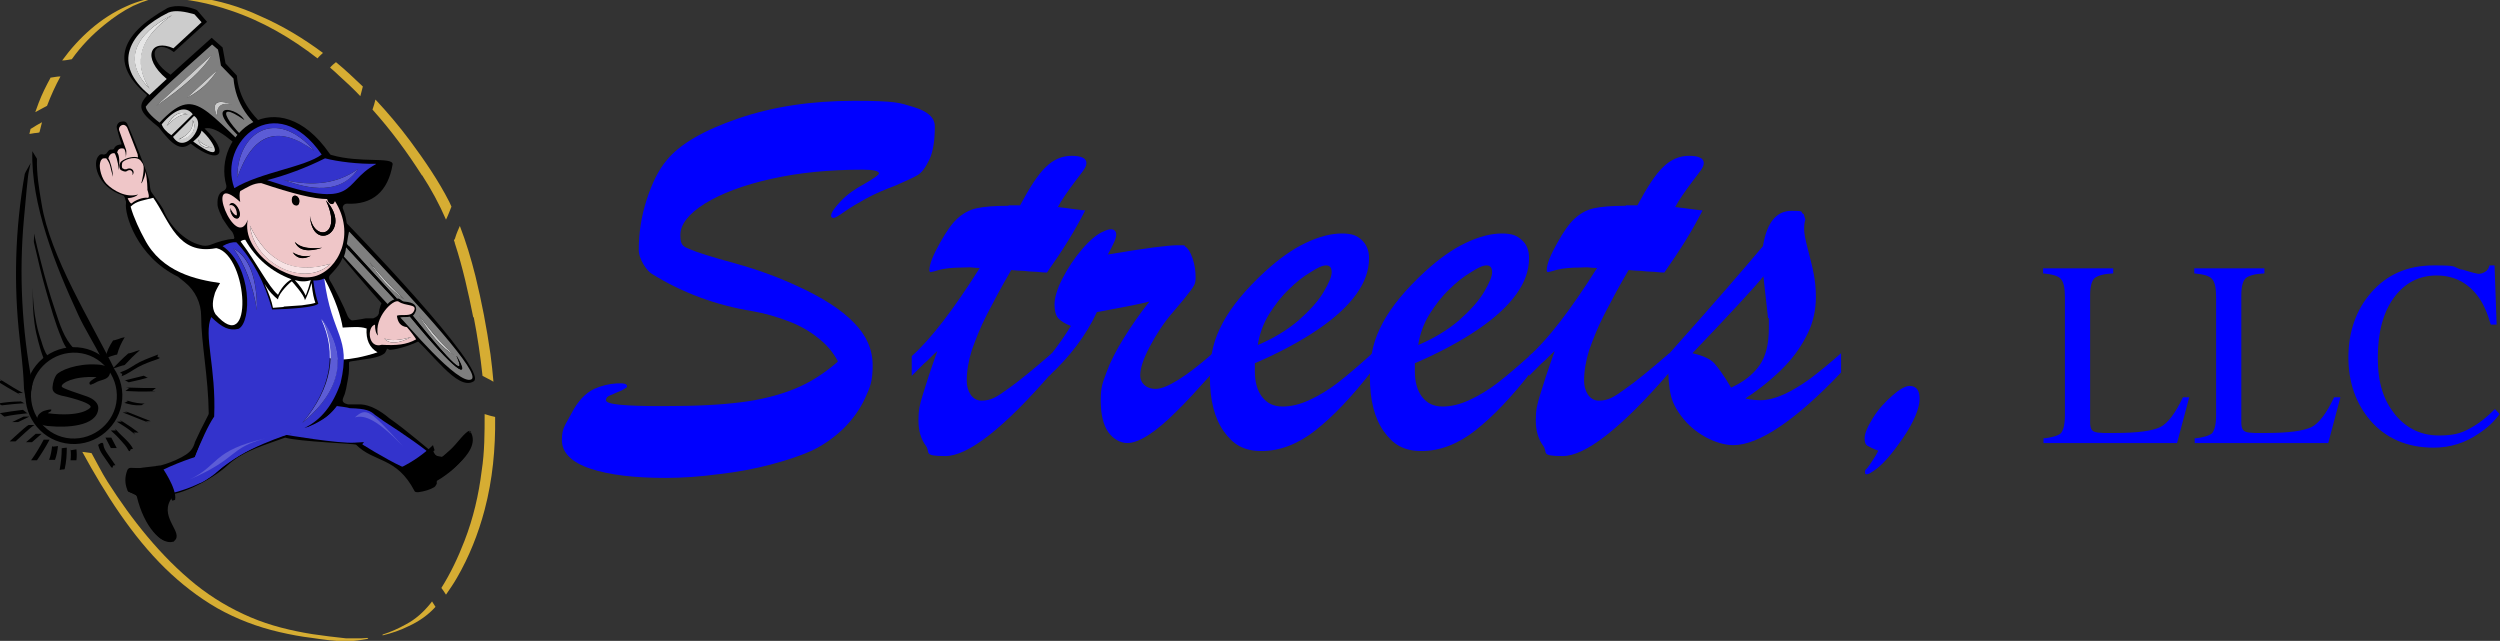 <?xml version="1.0" encoding="UTF-8"?>
<svg id="Layer_1" xmlns="http://www.w3.org/2000/svg" version="1.1" viewBox="0 0 595.3 152.6">
  <rect x="0" y="0" width="595.3" height="152.6" fill="#333333" stroke="none"/>
  <!-- Generator: Adobe Illustrator 29.0.0, SVG Export Plug-In . SVG Version: 2.1.0 Build 186)  -->
  <defs>
    <style>
      .st0 {
        fill: none;
      }

      .st1 {
        fill: #33c;
      }

      .st2 {
        fill: #e6e6e6;
      }

      .st3 {
        fill: #ccc;
      }

      .st4 {
        fill: blue;
      }

      .st5 {
        fill-rule: evenodd;
      }

      .st6 {
        fill: #fff;
      }

      .st7 {
        fill: #d6ad33;
      }

      .st8 {
        fill: #f7e2e4;
      }

      .st9 {
        fill: #7f7f7f;
      }

      .st10 {
        fill: #efc6c8;
      }

      .st11 {
        fill: #5c5cd6;
      }
    </style>
  </defs>
  <g>
    <g>
      <path class="st5" d="M34.9,22.9c-2.5,2.7-1.1,4.2,2.9,7.4,3.2,4.2,5.2,5.8,7.6,3.9,7.1,5.5,9.5,2.2,3.3-3.6,2.7-.7,6.4,2.7,12.5,8.3.2,0,.4.1.6.2,0-.4.2-.9.2-1.4.3-1.5,1-3,1.7-4.4.3-.7.7-1.3,1.1-1.8-5.2-3.9-8-8.4-8.4-13.5l-2.7-2.9-.7-3.8-2.6-2.3-9.8,8.8c-6.3-4.2-3.8-8.9.8-5.4l7.9-7.2-2.4-2.8c-1.8-.8-4.9-1.4-7-.5-11.8,6.6-13.5,13.5-4.9,20.7Z"/>
      <path class="st9" d="M64.8,40.2c-.3-.5-.5-1-.7-1.6-19.5-15.2-7.8-13.6-5.9-10-7.9-5.6-4.5,1.5,5.8,9.4-.2-1.5.1-3.2,1-5.2-5.8-3.6-8.9-8.3-9.4-14.1l-3-3.1c-.2-1.2-.4-2.6-.7-3.8l-1.4-1.2c-9.5,8.4-14.7,13.3-15.8,14.8.1.9,1.2,2.2,3.3,3.8,8.7-9.2,10.2-3.2,26.1,11.1.2.2.5.2.8,0ZM37.1,25.3l13.3-12.2c-2,3.5-6.4,7.5-13.3,12.2ZM44.5,23.3l7.3-6.7c-1.7,2.9-4.1,5.1-7.3,6.7ZM55.3,24.9c-2.6-.6-3.8.4-3.6,2.8-1.4-3.3-.2-4.2,3.6-2.8Z"/>
      <path class="st3" d="M41.3,11.5l6.7-6.2-1.7-1.9c-2.1-.6-4.6-1.1-6.2-.4-9.5,4.7-13.5,12.3-4.5,19.6l4.1-3.8c-6.2-5.2-3.7-9.7,1.6-7.3ZM41,3.6c-7.7,5.3-9.5,11.1-5.4,17.5-6.6-6.7-3.3-13.2,5.4-17.5Z"/>
      <path class="st3" d="M38.5,29.6c.3.9,1.1,1.8,2.3,2.6,2.2-2.1,3.9-3.8,5.1-5-1.6-2.1-4.3-1.3-7.4,2.4ZM39.7,30c1.5-2.8,3.2-3.7,5-2.7-1.3-.3-3,.6-5,2.7Z"/>
      <path class="st3" d="M46.2,27.6l-5,5c2.8,4.5,8.2-3,5-5ZM42.5,33.2c2.5-1.1,3.6-2.6,3.4-4.6.9,1.7.2,4.2-3.4,4.6Z"/>
      <path class="st3" d="M46,33.7c7.9,5.8,5.2.2,2-2.6-.3,1.2-1,1.7-2,2.6ZM50.6,35.2c-2,.1-3.1-.5-3.4-2,.5.8,1.6,1.5,3.4,2Z"/>
      <path class="st3" d="M55.3,24.9c-3.8-1.4-5-.4-3.6,2.8-.2-2.4,1-3.4,3.6-2.8Z"/>
      <path class="st3" d="M37.1,25.3c6.8-4.7,11.3-8.7,13.3-12.2l-13.3,12.2Z"/>
      <path class="st3" d="M44.5,23.3c3.1-1.6,5.6-3.8,7.3-6.7l-7.3,6.7Z"/>
      <path class="st2" d="M41,3.6c-8.7,4.3-12.1,10.8-5.4,17.5-4-6.4-2.2-12.3,5.4-17.5Z"/>
      <path class="st2" d="M39.7,30c2-2.1,3.7-3,5-2.7-1.8-1-3.4-.1-5,2.7Z"/>
      <path class="st2" d="M45.9,28.7c.2,1.9-1,3.4-3.4,4.6,3.6-.4,4.3-2.9,3.4-4.6Z"/>
      <path class="st2" d="M50.6,35.2c-1.7-.5-2.9-1.1-3.4-2,.3,1.4,1.4,2.1,3.4,2Z"/>
    </g>
    <path d="M40,110.8c-2.7.7-5.2.8-8.9.6-.4,0-.7.3-.8.6-.6,1.6-.6,3.1,0,4.6,0,.3.3.5.6.6.3.1.8.3,1.1.4.3.1.5.4.6.7,1.7,7.1,5.8,11.5,8.6,10.7.1,0,.2,0,.3-.2,2.3-1.9-3.3-5.3-1-9.6,0-.1.2-.3.3-.3"/>
    <path d="M112.2,102.9c-.8-2.1-6,7.3-7.9,5.9-2.3-1.8-7.4-6.3-11.6-9.2-2.2-1.9-4.7-3.2-6.7-3.3h-3.1c-2.1-.5-1.1-1.5-.8-2.5s.4-1.6.5-2.2c.4-2,.6-3.2.5-5.1,0-.5.4-.4.8-.5,2.7-.5,6.2-.6,7.7-1.9.2-.2.4-.7.5-.9,0-.5.4.2.9.1,1.6-.1,5.3-1.1,8.1-2.8,0,0,.3-2.6.2-2.6,0,0-6.6-5.8-8.6-7.6-.4-.3-2.3,1.5-2.5,4.4,0,0-.3.5-.3.5l-.4.3s0,0,0,0l-.6.3c-.1,0-.3,0-.5,0-.3,0-.8,0-1.3,0,0,0-2.1.4-3.2.5-.4,0-.9-.6-1.1-1-.8-2.1-3.2-6.9-4.3-8.6-.2-.4-.2-.9.1-1.2.8-.8,2.1-2.3,2.5-3.1,1.4-2.6,1.8-5.8,1.5-8.8-.1-1.3-.4-2.6-.9-3.8-.3-.6.2-1.3.9-1.3,6,.3,9.8-2.8,10.9-9.4,0-1.8-7.7-.2-14.6-2.2-.2,0-.3-.2-.4-.3-12.4-17.9-28.1-4.6-24.6,7.6.1.5-.2,1-.6,1.2-1.1.4-1.6,1.5-1.5,3.3,0,0,0,0,0,.1,0,.2.1,1,1.1,3,0,0,0,0,0,.1.7,1,1.3,2.1,2.2,3.1,0,0,0,0,.1.1,0,0,0,0,0,0,0,0,.2.2.2.3.3.5.3.9.4,1.2,0,.1,0,.2-.2.3-1.5,0-4.1.8-5.5,1.4-.8.3-1.7.3-2.5,0-3.7-.9-7.4-4.8-8.7-8.4,0-.1-.7-1.1-.8-1.3-1.2-1.6-1-1.4-2-2.8-.4-.5-.4-1.8-.5-2.3.1-1-4.5-12.4-5.3-14-.4-.9-1.5-.5-1.5-.5-.5,0-1.1.7-1,1.4,0,0,.1.5.2.8,0,0,.5,2,.9,2.9,0,0,0,.3,0,.3-.6,0-1.4.2-1.7.9,0,.2-.3.3-.5.3-.4,0-.7-.1-1.4,1,0,0-.4.2-.6.2,0,0,0,0,0,0-.5-.2-1,0-1.1.2,0,0,0,0,0,0-1.8,1.6-.5,7.5,5.6,9.5.2,0,.4.3.5.5l.3,1c0,.1,0,.3,0,.4-.4,2.5,2.5,12.7,12.4,17.5,0,0,0,0,0,0,.6.5,1.1.9,1.6,1.3,2.5,2,3.9,5,3.9,8.1,0,6.4,1.7,14.4,1.8,23,0,.2,0,.3-.1.5-1.3,2.5-2.4,4.7-3.2,6.5,0,.2-.4,1.5-1.3,2.3-1.7,1.7-7.5,3.7-7.9,3.3l2,6.6c2,1.3,10.9-2.9,15.1-6.8,3.8-3.5,9.1-4.8,13.6-6.5,3.4,1,16.6,1.4,16.9,1.7,4.3,4.3,9.6,2.8,13.9,11,.1.3.5.3.9.3,1.5-.2,2.8-.6,3.8-1.2.3-.2.5-.5.4-.9,0-.3,0-.6.4-.7,6.3-3.8,9.1-8.7,7.5-11.8Z"/>
    <path class="st5" d="M81.4,52c-.3.2-.5,7.3-.9,8.1,0,0,6.4,7.8,12.4,14.4s3.2,3.5,4.8,5.2c4.8,3.6,11.2,13.6,15.1,11.1,3.9-2.5-30.4-37.9-31.3-38.7Z"/>
    <path class="st3" d="M88,62.4c2.3,3.7,5,6.7,8.3,8.9-2.6-2.3-5.4-5.3-8.3-8.9Z"/>
    <path class="st9" d="M83.1,55.2c-.2.8-.3,1.6-.5,2.9l11.9,13c0,0,.2,0,.3,0,.5,0,.8.6,1.4.7,2.7.2,2.9,1.1,2.9,2-.2.7-.5,1.1-.8,1.4,9.4,11.6,12.8,14.8,10.4,9.6,3.6,6.2-.4,3.6-11.1-9.4-.8.2-1.7,0-2.3.2.8.6,14,16.6,17,14.7,2.1-1.5-11.1-16.1-29.1-35.1ZM88,62.4c2.9,3.6,5.7,6.6,8.3,8.9-3.3-2.3-6-5.3-8.3-8.9ZM99.7,75c3.2,4.2,6,7.4,8.4,9.5-2.8-1.5-5.6-4.7-8.4-9.5Z"/>
    <path d="M108.7,84.8c2.4,5.2-1.1,2-10.4-9.6-.2.1-.4.2-.6.2,10.6,13,14.7,15.6,11.1,9.4Z"/>
    <path class="st3" d="M99.7,75c2.8,4.8,5.6,7.9,8.4,9.5-2.4-2.1-5.2-5.2-8.4-9.5Z"/>
    <path class="st9" d="M81.9,61.1c3.1,3.4,8.6,9.4,10.4,11.3.4-.5,1-.9,1.6-1.1l-11.5-12.4c-.1.5,0,.8-.5,2.2Z"/>
    <path class="st0" d="M82.4,76.9c2-.3,4.2-.4,6.6-.2.4-1.4,1.2-2.5,2.3-3.8l-7.3-8c-1.6,1.1-3.3,1.6-5.4,1.7,1.9,4,3.2,7.4,3.8,10.3Z"/>
    <path d="M82.9,59.3l11,11.9c.2,0,.4-.1.6-.1l-11.4-12.5c-.1.1,0,.6-.2.7Z"/>
    <path class="st6" d="M87.2,78.2c-1.4-.5-3.5-.3-5.6-.2-.4-2.6-1.7-6.7-4.3-11.6-.9.9-1,1.8-1.6,2.9s.9,3,.6,3.6-2.4,1.1-2.5,1.7c-.6,3.5.4,5.9,4,10.3,1.1.9,5,1.3,12.1-1-1.9-1.1-2.8-3-2.6-5.7Z"/>
    <path class="st1" d="M80.6,98.8c-.3-.6-.2-1.5-.3-2.2-2.2,2.9-5,4.8-7.8,5.3,4-1.9,6.8-5.5,8.6-10.7,2.6-11.2-2.1-11-3.9-24.9-.7.4-1.6.5-2.6.5.3,2.3.7,4.1,1.2,5.5-.8.9-6.7,1.3-11,1.4-1.8-6.5-4.6-11.8-8.5-16-1-.1-2.1.2-3.3.9,7,4.8,7,18.1,3.8,19.7-2.2.5-3.8-.2-6.5-2.8-1.9,4.3,1.2,11.9.7,23.7-1.4,2-3.1,5.8-4.6,9.6,0,0,0,0,0,0-.4.9-1.2,1.7-2.2,1.8-1.1,0-2.3,1.2-3.4,1.2,1.9,2.1,4.1,3.8,6.8,3.2,2.6-.7,8.6-8.3,21.6-11.8,3.5-.2,7.7-1.2,12.5-2.9-.5-.4-.9-.9-1.2-1.5ZM55.6,59.2c3.7,1.9,5.6,6.8,5.6,14.7-1-6-2.9-10.9-5.6-14.7ZM42,110.7c8.3,4.4,8.8-3.5,21.3-7.2-13.9,6.6-13.7,15.1-21.3,7.2ZM76.5,76c6.3,8.7,4.8,16.9-4.5,24.7,6.8-8.2,8.3-16.5,4.5-24.7Z"/>
    <path class="st6" d="M66.2,70.2c.7-1.5,1.8-2.9,3.2-3.7-4.8-1.8-8.5-5-11-9.4-.4,0-.8.1-1.1.4,4,5.3,6.5,10.6,8.9,12.7Z"/>
    <path class="st6" d="M72.8,70.4c.4-1,.8-2.2,1.2-3.7-1.1.4-2.4.4-3.8,0,1.3,1.4,2.1,2.6,2.6,3.7Z"/>
    <path class="st6" d="M67.6,73l4.3-.3c1.6-.2,2.7-.4,3.2-.6-.3-.8-.7-2.3-.9-4.7-.6,2-1.2,3.4-1.6,4.1,0-1.1-3.1-4.5-3.1-4.5-.2,0-3.2,2.8-3.3,4.3-.9-.7-2.1-1.8-3.2-3.7,1,2.2,1.7,4.1,2,5.7l2.5-.2Z"/>
    <path class="st10" d="M59,52.3c-1.6,7.8,9.7,15.2,15.9,13.5,5.7-1.5,9.9-10.1,4.8-18,0,.4-.3.7-.6.8-.5,0-.9-.4-1.1-1,0,0,0-.2,0-.2-3.2,0-8.4-1.3-15.8-3.8-1.9,0-3.3,1-5,1.9-.2.5-.2,1.4,0,2.6-9.2-8.4-1,12.2,1.8,4.2ZM77.6,47.7c6.6,7.2-3.2,12.8-3.8,3.7.9,6.3,7.9,5,3.8-3.7ZM70.2,57.6c1.2,1.3,3.3,1.7,6.5,1.4-3.4,1.1-5.6.7-6.5-1.4ZM74,60.9c-1.8.9-3.2.7-4.3-.8,1.3.9,2.7,1.1,4.3.8ZM70.2,46.6c.5,0,.9.4,1.1,1,.1.7-.2,1.3-.6,1.3-.5,0-.9-.4-1.1-1-.1-.7.2-1.3.6-1.3ZM78.7,62.8c-5.8,5.7-18,.4-19.2-9.1,4.1,8.7,10.5,11.8,19.2,9.1ZM54.6,48.8c1-1.5,3.3,2,2.1,3.2-.9.3-1.7-.7-2-2.3.7,1.6,1.6,2,1.7,1.6.1-1.4-.7-2.8-1.8-2.4Z"/>
    <path class="st1" d="M89.5,39c-4,.1-9.1-.5-12.1-1.3-4.6,2.3-9.2,4-13.8,5.2,22.2,7.4,17.4.8,25.9-3.8ZM85.3,40.2c-3.4,5-9.3,5.9-17.8,2.6,7.1,1.7,13,.9,17.8-2.6Z"/>
    <path class="st1" d="M76.6,36.8c-10.9-15.9-24.9-3-20.8,8,6.3-3.8,16.8-5,20.8-8ZM74.8,35.9c-8.5-6.3-14.6-4.2-18.3,6.4,0-10.7,9.2-16.9,18.3-6.4Z"/>
    <path d="M70.6,48.9c.5,0,.7-.7.6-1.3-.1-.7-.6-1.1-1.1-1-.5,0-.7.7-.6,1.3.1.7.6,1.1,1.1,1Z"/>
    <path d="M77.6,47.7c4.1,8.7-2.9,10-3.8,3.7.6,9.1,10.4,3.5,3.8-3.7Z"/>
    <path d="M70.2,57.6c.9,2,3,2.5,6.5,1.4-3.1.4-5.3,0-6.5-1.4Z"/>
    <path d="M69.7,60.1c1,1.5,2.5,1.8,4.3.8-1.5.3-2.9,0-4.3-.8Z"/>
    <path d="M79.7,47.9c0-.2,0-.4,0-.6-.1-.7-.6-1.1-1.1-1-.4,0-.7.5-.6,1.1.5,0,.9,0,1.3,0,.1.2.3.4.4.5Z"/>
    <path d="M79.1,48.6c.3,0,.5-.4.6-.8-.1-.2-.2-.4-.4-.5-.4,0-.8,0-1.3,0,0,0,0,.2,0,.2.1.7.6,1.1,1.1,1Z"/>
    <path d="M54.8,49.6c.3,1.7,1.1,2.7,2,2.3,1.2-1.1-1.1-4.7-2.1-3.2,1.2-.4,2,1,1.8,2.4-.1.5-1,0-1.7-1.6Z"/>
    <path class="st11" d="M72.1,100.6c9.3-7.8,10.8-16,4.5-24.7,3.9,8.2,2.4,16.4-4.5,24.7Z"/>
    <path class="st11" d="M55.6,59.2c2.7,3.7,4.6,8.6,5.6,14.7,0-7.8-1.9-12.7-5.6-14.7Z"/>
    <path class="st11" d="M85.3,40.2c-4.8,3.5-10.7,4.3-17.8,2.6,8.5,3.3,14.5,2.4,17.8-2.6Z"/>
    <path class="st11" d="M74.8,35.9c-9.1-10.5-18.3-4.3-18.3,6.4,3.7-10.6,9.7-12.7,18.3-6.4Z"/>
    <path class="st8" d="M78.7,62.8c-8.7,2.6-15.1-.4-19.2-9.1,1.2,9.6,13.4,14.8,19.2,9.1Z"/>
    <path class="st6" d="M51.2,69.7c-.5,1.6-.9,3.5.1,5.1,9.2,10.6,7.8-13.9.3-15.7,0,0-.2,0-.2,0-9.1,1.7-11-6.4-14.9-12-2.2.6-4,.7-5.4,2.1.7,2.6,2.3,5.9,3.3,7.7,4.1,8,12.5,9.7,18,10.5,0,0-.9,1.5-1.2,2.3Z"/>
    <path class="st10" d="M94.4,75.2c1.3-.5,3.5.4,4.2-1.2.8-1.7-2-1-3.7-2.2-1.2-.7-5.9,3.8-4.9,8.1-.5-.5-.7-1.4-.7-2.6-2,.5-1.7,5.8,1.6,4.8,3.5.2,5.9,0,8.2-1.3-.2-.4-1.4-2-2.2-2.9-1.5-.2-2.2-1.1-2.4-2.8ZM91.5,80.6c1.6.6,3.7.5,6.5-.4-3.1,1.7-5.3,1.8-6.5.4Z"/>
    <path class="st8" d="M91.5,80.6c1.2,1.4,3.4,1.3,6.5-.4-2.8.9-4.9,1-6.5.4Z"/>
    <path class="st0" d="M31.6,41.3s0,0,0,0c0,0,0,0,0,0Z"/>
    <path class="st0" d="M31.6,41.3s0,0,0,0c0,0,0,0,0,0Z"/>
    <path class="st10" d="M35.1,44.8c0-1.1-.3-3.6-.5-4.1.2.7-.7,2.8-.9,2.9h-.3c0,0,.2,0,.2,0,.2-.1.9-3.7.5-4.3,0,0,0,0,0-.1-.1-.3-.4-.6-.5-.8-.9-1.4-3.6-.6-4.4.2-.2.3-.3,1.2,0,1.5.2.1.3.1.4.2.2,0,.4,0,.5,0,1.4-.7,2.2.7,1.4,1.4,0,0,0,0,0,0,0,0,0,0,0,0,0,0,0,0,0,0,0,0,0,0,0,0,0,0,0,0,0,0,0,0,0,0,0,0,0,0,0,0,0,0,0,0,0,0,0,0,.3-.7-.3-1.7-1.4-.9-.4.2-1.1-.2-1.3-.3-.6-.4-.3-1.7,0-2,1.3-1.1,3.4-1.3,4-1,0,0,.1-.1,0-.5s0-.1,0-.2c-.9-2.4-2.5-6.4-2.5-6.4-.8-1.4-2.3-.3-1.9.7,0,0,1.4,3.9,1.6,4.5.2.5,0,1.8-.1,2,.2-.7-.1-2-.4-2.2-1.1-.3-1.5.4-1.6.9.6.6.6,2.8.4,4.2-.2-2.2-.8-3.8-1-4-1-.2-1.4.8-1.5,1.2.4.5,1.1,2.9,1.1,4.4-.7-2.3-.5-3-1.6-4.4-.1,0-.3,0-.4,0-.2,0-.5,0-.6.2-.3.2-.4.6-.5,1.1-.2,1.1.4,3.6,1.6,4.8,1.6,1.6,4.7,3.4,7.5,2.5-.5.5-1.3.8-2.5.9.1.3.7,1.5,1,1.2.7-.7,2.7-1.5,3.8-1.3.5,0,.1-1.3-.1-1.9Z"/>
    <path class="st1" d="M51.1,99.2s-4,7.4-4.6,9.6c0,0-7.8,2.5-11.1,5.1,0,.2.2,3.9,1.8,4.3.2,0,10-1.4,15-6.3,5-4.9,17.1-8.7,17.1-8.7l-18.2-3.9Z"/>
    <path d="M37,111s-5.7.6-6,.9c0,0-.5,1.9-.5,1.9v3.2c.1,0,2.6,1.3,2.6,1.3,0,0,3.1,12.5,8.2,10.3,0,0,.6-.1.1-1.4-2.1-5.7-2.3-7.8-.9-8.5,0,0,.1,0,.3,0,.1.3.2.5.2.5.3,0,.7-.2.7-.2.5-2.7-3.3-8-3.3-8-.6-.2-1.4,0-1.4,0Z"/>
    <path class="st1" d="M67.8,103.5s12.9,2.2,16.7,1.9,1.3.1,1.9.5c3,1.9,9.8,5.8,10.8,5.7.1-.1,5.4-3.3,5.4-3.3-.5-.8-6.8-5.2-11.2-8-.7-.5-1.4-1-2.1-1.5-1.1-1-2.1-1.5-6-1.6-.4-.2-3-.5-3-.5-1.9,3.2-8.5,6-12.5,6.8Z"/>
    <path d="M112.1,102.9s-1.6,1.3-6.8,5.9c0,0-1.6-.3-1.6-.3l-.5-1c0-.1.2-.2.3-.3,0,.1-.4-1.2-.4-1.2-2.3,2.2-4.8,3.9-7.4,5.2l.2,1.2s2.4,3.2,3.5,4.4l3.7-.9.9-.6v-1s11-6.3,8.1-11.4Z"/>
    <path class="st11" d="M96,106.3c-8-8.7-8.7-9.4-11.5-6.9,2.4-.7,5.4.6,11.5,6.9Z"/>
    <g>
      <path class="st7" d="M7.3,30.6c-.1.4-.2.9-.3,1.3,0,0,1.1-.2,1.2-.2.1,0,1.2-.1,1.2-.2.2-.8.4-1.6.6-2.4-.9.5-1.8,1-2.7,1.6Z"/>
      <path class="st7" d="M12.1,18.4c-1.1,2-2.1,4-2.9,6.1-.3.7-.5,1.5-.8,2.2.9-.5,1.9-1,2.8-1.5.9-2.4,2-4.8,3.2-7-.8,0-1.6.2-2.4.3Z"/>
      <path class="st7" d="M35.6-.1c.1,0,.8-.1,1.1-.2.1,0,.2,0,.3,0,.7,0,1.4-.1,2.1-.1,5.3,0,10.8,1.2,15.8,2.9,7.5,2.5,14.4,6.5,20.7,11.4.4-.5.9-.9,1.3-1.3-4.7-3.5-9.7-6.5-15-8.8C57.2,1.6,52.1.1,47-.6c-5.7-.8-11.7-.3-16.9,2.1-6.1,2.7-11.3,7.4-15.3,12.9.8,0,1.6-.2,2.3-.3,2.2-3.1,4.9-5.9,7.9-8.3,2.1-1.7,4.3-3.2,6.7-4.4,1.3-.6,2.6-1.1,3.9-1.5Z"/>
      <path class="st7" d="M85.8,22.9c.2-.8.4-1.6.6-2.3-2.1-2-4.2-4-6.4-5.8-.5.4-1,.8-1.4,1.3.7.6,1.4,1.2,2,1.8,1.8,1.6,3.6,3.3,5.3,5.1Z"/>
      <path class="st7" d="M100.5,41.7c2.2,3.4,4.1,6.9,5.7,10.6.5-1,.9-2.1,1.3-3.1-.2-.4-.3-.7-.5-1.1-2.6-5.1-5.9-9.9-9.3-14.5-2.6-3.5-5.4-6.8-8.3-9.9-.2.8-.4,1.6-.7,2.4,4.4,4.9,8.3,10.2,11.8,15.7Z"/>
      <path class="st7" d="M112.8,75.5c.9,4.6,1.6,9.3,2.1,14,.9.5,1.8.9,2.6,1.4-.2-2.2-.4-4.3-.7-6.5-.9-6.3-2.1-12.6-3.6-18.7-1-4-2.2-8-3.7-11.9-.4.9-.8,1.8-1.1,2.8,0,.2-.2.4-.3.6,0,.2.2.4.2.7,1.9,5.8,3.2,11.7,4.4,17.7Z"/>
      <path class="st7" d="M87.5,151.9c-.5,0-1,.1-1.5.1-1.2,0-2.4,0-3.6,0-2.7-.3-5.4-.6-8-1-5-.8-10-2-14.7-4-4.7-2-9.1-4.6-13.1-7.8-8.3-6.7-15.2-15.4-21-24.5-1.4-2.2-2.5-4.5-3.8-6.8,0,0-2.2-.3-2.2-.3,5.4,9.9,11.8,20,19.8,27.8,3.7,3.6,7.8,6.8,12.3,9.4,4.6,2.6,9.6,4.5,14.8,5.7,2.6.6,5.2,1.1,7.8,1.4,2.7.4,5.4.8,8.2.8,1.7,0,3.5-.3,5.2-.6,0,0,0,0,0,0Z"/>
      <path class="st7" d="M102.9,143.2c-.1.2-.3.3-.4.5-1.7,2.1-3.6,3.8-5.9,5-1.8,1-3.6,1.8-5.5,2.4,0,0,0,.1,0,.2,2.1-.5,4.2-1.2,6.2-2.2,2.4-1.1,4.6-2.6,6.4-4.6-.3-.5-.6-.9-.9-1.4Z"/>
      <path class="st7" d="M117.9,99.3c-.8-.2-1.6-.4-2.5-.7,0,4.5,0,9-.7,13.5-.7,5.7-2,11.3-4.1,16.7-1.5,3.9-3.3,7.7-5.5,11.2.4.5.7,1,1.1,1.6.9-1.3,1.8-2.6,2.6-4,2.9-5,5.1-10.5,6.6-16.2,1.9-7.2,2.6-14.6,2.5-22Z"/>
    </g>
    <g>
      <path d="M20.4,94.3c2.2.7,3.1,1.9,3,3-.3,4.4-8.1,4.5-11.2,4.2-.9,0-3.5-.3-3.4-1.6s.9-1.6,1.3-1.9c.3-.2,1.6-.5,1.9-.5s.2,0,.2.2c0,.2-.2.3-.4.4-.1,0-.3.2-.4.3h0c7.8,1,10.1-1.1,10.2-1.5,0-1.1-5.9-2.5-7-2.7-1.1-.3-2.2-.7-2.1-2s.5-2.3.9-2.9c.8-1.1,4.9-2.8,9.7-2.5.9,0,1.8.3,2.7.5.5.1.5.3.5.8-.1,1.6-.7,2-2,2.4-1,.3-1.2.4-2.1.9-.2,0-.4.2-.6.2s-.3-.1-.3-.4.5-.7,1.7-1.4h0c-5.7-.3-8.3,1.5-8.3,2.1,0,.3-.3.4,5.7,2.4Z"/>
      <path d="M16.7,105.7c-6.4-.5-11.1-6.1-10.6-12.4.5-6.4,6.1-11.1,12.4-10.6s11.1,6.1,10.6,12.4-6.1,11.1-12.4,10.6ZM18.4,84c-5.6-.4-10.6,3.8-11,9.4s3.8,10.6,9.4,11c5.6.4,10.6-3.8,11-9.4s-3.8-10.6-9.4-11Z"/>
      <path d="M7.7,35.9c-.4,12.8,5.6,27.5,10.9,39,1.5,3.3,4,7.2,5.6,10.5,0,.1,3.1,2.5,3.1,2.6-5.6-11.4-15.4-26.9-17.4-39.5-.6-3.5-1.2-7.2-1.1-10.7,0,0-1.1-1.8-1.1-1.8Z"/>
      <path d="M5.9,41.4c-2.3,13-2.7,26.3-1.2,39.4s.6,9.9,1.3,13.5,1.7-2.8,1.7-2.8c-2.5-13-3.2-26.3-2-39.4s.9-9.7,1.6-13.3c0,.1-1.4,2.4-1.4,2.6h0Z"/>
      <path d="M17.7,83.1s0,0,0,0c-2.5-2.5-3.5-6-4.6-9.3-1.3-3.8-2.4-7.7-3.4-11.6-.6-2.2-1.1-4.4-1.6-6.6,0,.3,0,.8,0,1.1s-.1.8,0,1.1c.9,3.9,1.8,7.8,2.9,11.6,1.1,3.7,2.1,7.5,3.6,11,.4,1.1.9,2.1,1.6,3,.5-.2,1.1-.3,1.6-.3Z"/>
      <path d="M10.5,85.6c0-.2.8-.9.8-1-.6-.5-1.3-2.8-1.4-3.2-.5-1.4-.9-2.8-1.2-4.2-.6-2.9-.9-5.8-.9-8.8,0-.1,0,.2,0,.1,0,.2,0,.4,0,.7,0,.4,0,.9,0,1.3,0,2.9.2,5.8.8,8.7.3,1.4.7,2.8,1.1,4.2.2.7.5,1.4.7,2,0,0,0,.1,0,.2Z"/>
      <path d="M27.9,84.4c.4-1.5,1-2.8,1.8-4.1,0,0-.5.1-.4.1-.3,0-.7.2-1,.3s-.7.2-1,.3-.4,0-.4.1c-.8,1.2-1.5,2.6-1.8,4.1,0,0,.5-.1.4-.1.3,0,.7-.2,1-.3s.7-.2,1-.3.4,0,.4-.1h0Z"/>
      <path d="M29.7,86.9c1.1-1.2,2.3-2.4,3.6-3.5,0,0-.4,0-.4.1-.3,0-.7.2-1,.3s-.7.2-1,.3-.3,0-.4.1c-1.3,1.1-2.4,2.3-3.6,3.5,0,0,.4-.1.4-.1.3,0,.7-.2,1-.3s.7-.2,1-.3h.2c0,0,.1-.1.2-.1h0Z"/>
      <path d="M28.9,89.6c1.5-.5,2.7-1.5,4-2.2s2.9-1.3,4.4-1.8.2-.5.2-.6.1-.6.2-.6c-1.5.6-3,1.1-4.4,1.8s-2.6,1.7-4,2.2-.2.5-.2.6-.1.6-.2.6h0Z"/>
      <path d="M30.8,91c1.5-.3,3-.7,4.5-1.1,0,0-.2,0-.2,0-.1,0-.3-.1-.4-.2s-.3-.1-.4-.2-.1,0-.2,0c-1.5.4-3,.7-4.5,1.1,0,0,.2,0,.2,0,.1,0,.3.1.4.2s.3.1.4.2.1,0,.2,0h0Z"/>
      <path d="M29.8,93.1c2.1.1,4.1.2,6.2.1s.2-.1.2-.1c.1,0,.3-.2.4-.3s.3-.2.4-.3.1-.1.2-.1c-2.1,0-4.2,0-6.2-.1s-.2.1-.2.1c-.1,0-.3.2-.4.3s-.3.2-.4.3-.1.1-.2.1h0Z"/>
      <path d="M29.5,95.9c1.3.4,2.6.7,3.9.6s.2,0,.2,0c.1,0,.3-.1.4-.2s.3-.1.4-.2.1,0,.2,0c-1.3,0-2.7-.2-3.9-.6s-.2,0-.2,0c-.1,0-.3.1-.4.2s-.3.1-.4.2-.2,0-.2,0h0Z"/>
      <path d="M29.2,98.2c1.8.7,3.5,1.4,5.3,2.1s.2,0,.2,0c.2,0,.3,0,.5,0s.3,0,.5,0,.2,0,.2,0c-1.8-.7-3.5-1.4-5.3-2.1s-.2,0-.2,0c-.2,0-.3,0-.5,0s-.3,0-.5,0-.2,0-.2,0h0Z"/>
      <path d="M27.8,100.4c1.3.8,2.6,1.6,3.8,2.6s.2,0,.2,0c.2,0,.3,0,.5,0s.3,0,.5,0,.2,0,.2,0c-1.2-.9-2.5-1.8-3.8-2.6s-.2,0-.2,0c-.2,0-.3,0-.5,0s-.3,0-.5,0-.2,0-.2,0h0Z"/>
      <path d="M26.6,102.7c.8.7,1.5,1.4,2.2,2.2s1.3,1.4,1.7,2.2.6-.1.6-.1.6-.2.6-.1c-.4-.8-1.1-1.6-1.7-2.2s-1.5-1.4-2.2-2.2-.2,0-.2,0c-.2,0-.3,0-.5,0s-.3,0-.5,0-.2,0-.2,0h0Z"/>
      <path d="M25.1,104.2l1.3,2.5s.2,0,.2,0c.2,0,.3,0,.5,0s.3,0,.5,0,.2,0,.2,0l-1.3-2.5s-.2,0-.2,0c-.2,0-.3,0-.5,0s-.3,0-.5,0-.2,0-.2,0h0Z"/>
      <path d="M23.4,106c.2.9.6,1.7,1.1,2.4s1.2,1.7,1.8,2.6.6-.1.6-.1.6-.2.6-.1c-.6-.9-1.2-1.7-1.8-2.6s-1-1.5-1.1-2.4-1.3.2-1.3.2h0Z"/>
      <path d="M-.8,90.7c1.6,1,3.3,2,4.9,2.9s.2,0,.2,0c.2,0,.3,0,.5,0s.3,0,.5,0,.2,0,.2,0c-1.7-.9-3.3-1.9-4.9-2.9s-.2,0-.2,0c-.2,0-.3,0-.5,0s-.3,0-.5,0-.2,0-.2,0h0Z"/>
      <path d="M.6,96.5c1.8-.2,3.6-.4,5.4-.5,0,0-.2,0-.2,0-.1,0-.3-.1-.4-.2s-.3-.1-.4-.2-.1,0-.2,0c-1.8,0-3.6.2-5.4.5,0,0,.2,0,.2,0,.1,0,.3.1.4.2s.3.1.4.2.1,0,.2,0h0Z"/>
      <path d="M1.1,99.2c1.8-.4,3.7-.6,5.5-.8,0,0-.2-.1-.2-.1-.1,0-.3-.2-.4-.3s-.3-.2-.4-.3-.1-.1-.2-.1c-1.8.2-3.7.5-5.5.8,0,0,.2.1.2.1.1,0,.3.2.4.3s.3.2.4.3.1.1.2.1h0Z"/>
      <path d="M4.3,100.5l2.7-1.3s-.2,0-.2,0c-.2,0-.3,0-.5,0s-.3,0-.5,0-.1,0-.2,0l-2.7,1.3s.2,0,.2,0c.2,0,.3,0,.5,0s.3,0,.5,0,.1,0,.2,0h0Z"/>
      <path d="M3.7,105.1c.8-.7,1.5-1.4,2.3-2.1s1.4-1.3,2.2-1.8c0,0-.2,0-.2,0-.2,0-.3,0-.5,0s-.3,0-.5,0-.1,0-.2,0c-.8.5-1.5,1.2-2.2,1.8s-1.5,1.4-2.3,2.1c0,0,.2,0,.2,0,.2,0,.3,0,.5,0s.3,0,.5,0,.2,0,.2,0h0Z"/>
      <path d="M7.6,105.3l2.3-2s-.2,0-.2,0c-.2,0-.3,0-.5,0s-.3,0-.5,0-.2,0-.2,0l-2.3,2s.2,0,.2,0c.2,0,.3,0,.5,0s.3,0,.5,0,.2,0,.2,0h0Z"/>
      <path d="M10.4,104.7c-.9,1.7-1.9,3.4-3,4.9,0,0,.2,0,.2,0,.2,0,.3,0,.5,0s.3,0,.5,0,.2,0,.2,0c1.1-1.6,2.1-3.2,3-4.9,0,0-.2,0-.2,0-.2,0-.3,0-.5,0s-.3,0-.5,0-.2,0-.2,0h0Z"/>
      <path d="M12.4,106.2c-.1,1.1-.3,2.2-.7,3.3,0,0,.2,0,.2,0,.2,0,.3,0,.5,0s.3,0,.5,0,.2,0,.2,0c.4-1.1.6-2.2.7-3.3,0,0-.6.1-.6.1s-.6,0-.6.1h0Z"/>
      <path d="M14.7,106.8c0,1.7-.2,3.4-.5,5.1,0,0,.6-.1.6-.1s.6,0,.6-.1c.4-1.7.5-3.4.5-5.1,0,0-1.3.1-1.3.2h0Z"/>
      <path d="M16.8,107c.1.9.1,1.7,0,2.6,0,0,.2,0,.2,0,.2,0,.3,0,.5,0s.3,0,.5,0,.2,0,.2,0c.1-.8.1-1.7,0-2.6,0,0-1.3.2-1.3.2h0Z"/>
    </g>
    <path class="st11" d="M45.1,114.2c11.8-5.1,9.3-7.5,18.1-9.8-12.8,2.9-10.9,6.4-18.1,9.8Z"/>
  </g>
  <g>
    <path class="st4" d="M199.5,86c-1.1-2.1-2.7-4-4.8-5.6-2.1-1.7-4.5-3-7.2-4-2.7-1-5.4-1.8-8.3-2.3-8.6-1.4-16.6-4.3-24-8.9-.6-.4-1.3-1.1-2-2.3-.7-1.2-1.1-2.3-1.1-3.4,0-4,.6-8,1.9-12,1.3-4,2.9-7.2,4.8-9.4,3.1-3.8,8.8-7.1,17-9.9,8.2-2.8,17.4-4.2,27.6-4.2s10.8.5,14.2,1.5c3.3,1,5,2.5,5,4.6,0,3.4-.4,6-1.3,7.9-.9,1.9-1.8,3.1-2.8,3.7-1,.6-2.8,1.4-5.3,2.5-2.7,1-5,2-7,3.1-2,1.1-3.7,2.1-5.1,3.1-1.4,1-2.3,1.5-2.6,1.5s-.6-.2-.6-.5c0-.8.8-1.9,2.3-3.5,1.5-1.6,3.4-2.9,5.6-4.1,2.3-1.3,3.5-2.2,3.5-2.5,0-.6-1.3-.9-3.9-.9-7.9,0-15.1.7-21.8,2.2-6.7,1.5-11.9,3.5-15.8,5.9-3.8,2.4-5.8,4.9-5.8,7.5s.8,2.7,2.4,3.4,5.1,1.8,10.6,3.3c5.4,1.5,10.3,3.3,14.6,5.3,6.2,2.8,10.7,5.7,13.7,8.8,3,3,4.5,6.4,4.5,10.2s-.6,5.2-1.8,7.8c-1.2,2.6-2.9,5-5.1,7.2-2.3,2.2-4.8,4-7.8,5.4-2.5,1.1-5.7,2.2-9.5,3.2-3.8,1-7.9,1.8-12.4,2.3-4.4.6-8.7.9-12.7.9-7.4,0-13.4-.7-17.9-2.2-4.5-1.5-6.8-3.8-6.8-6.8s.8-3.5,2.3-6.4c1.5-2.9,3.3-4.8,5.4-5.8,1.8-.8,3.6-1.2,5.3-1.3,1.7-.1,2.5.1,2.5.6s0,.3-.2.4c-.1.1-.3.2-.4.3-.2,0-.3.2-.5.3-.9.4-1.5.6-2.1.9-.5.2-1,.4-1.3.6s-.5.5-.5.9c0,1,4.4,1.4,13.2,1.4s13.9-.3,18.8-.9c4.9-.6,9.2-1.7,12.9-3.2,3.7-1.5,7.1-3.7,10.2-6.4Z"/>
    <path class="st4" d="M240.2,48.9h2.7c2.3-4.3,4.3-7.4,6.1-9.1,1.8-1.8,3.9-2.7,6.2-2.7s3.5.6,3.5,1.7-.9,2-2.7,4.4c-1.8,2.4-3.2,4.4-4.1,6.1,1.4.2,2.7.3,3.9.5,1.1.1,2,.3,2.6.3-2.4,4.8-5.5,9.7-9.1,14.8-1.2,0-2.2-.2-3-.2-.8,0-1.6-.1-2.5-.2-.8,0-1.8-.1-3-.2-2.3,3.9-4.2,7.5-5.8,10.6-1.6,3.1-2.7,6-3.6,8.5-.8,2.6-1.2,5-1.2,7.3s1.2,4.7,3.5,4.7,3.7-.9,6.3-2.8c2.6-1.8,6.1-4.7,10.5-8.5v4.6c-11.5,13.3-20,19.9-25.4,19.9s-3.5-.8-4.6-2.4c-1.2-1.6-1.8-3.6-1.8-6.1s.3-3.7,1-6c.7-2.3,1.8-5.8,3.5-10.5-.6.5-1.2,1.1-1.7,1.6-.5.5-1,1-1.5,1.4-.4.4-.9.9-1.4,1.4-.5.5-1,1-1.5,1.5v-4.7c4.5-4,9.9-11,16.2-21-.6,0-1.2,0-1.8-.1s-1.2,0-2,0c-2.5,0-4.4.2-5.6.5-.5.1-1,.3-1.4.4s-.8.2-.9.2-.3-.1-.3-.4c0-1.5.9-3.7,2.6-6.7,1.4-2.5,2.7-4.4,4-5.6,1.3-1.2,2.8-2.1,4.6-2.5,1.8-.4,4.3-.6,7.6-.6Z"/>
    <path class="st4" d="M249.8,89.4v-4.4c2.3-2.9,4-5.4,5.2-7.4-1.4-.5-2.3-1.1-3-1.8-.6-.7-.9-1.8-.9-3.3s.6-3.7,1.9-6.2c1.3-2.5,2.8-4.8,4.7-7,1.9-2.2,3.6-3.6,5.1-4.2.6-.3,1.2-.5,1.7-.5.8,0,1.3.4,1.3,1.3s-.7,2.3-2,4.7c8.8-1.5,14.3-2.2,16.6-2.2s1.5,0,1.8.3c.7.4,1.3,1.4,1.8,2.9.5,1.5.7,3,.7,4.5s-.4,2-1.2,3.1c-.8,1.1-2.1,2.7-4,4.9-2.3,2.6-4.1,5.4-5.7,8.4s-2.3,5.3-2.3,6.9,1.2,3.2,3.7,3.2,7.1-2.8,13.5-8.4v4.6c-3.5,3.9-6.4,7.1-8.7,9.3-2.3,2.3-4.4,4.1-6.4,5.4-2,1.3-3.7,2-5.2,2s-3.3-.9-4.5-2.6c-1.2-1.7-1.8-4.3-1.8-7.6s.5-4.2,1.4-6.7c.9-2.5,2.3-5.2,4.1-8.1,1.8-2.9,3.8-5.8,6.1-8.7-1.2.3-2.5.6-4,.9-1.5.3-3.1.6-4.7.9-1.7.3-2.9.6-3.8.7-2.6,5.6-6.5,10.7-11.5,15.3Z"/>
    <path class="st4" d="M298.8,86.6v1.7c0,2.7.6,4.8,1.8,6.3,1.2,1.5,2.8,2.2,4.8,2.2s4.2-.5,6.5-1.6c2.2-1,4.5-2.4,6.7-4.1,2.2-1.7,4.9-4,8.1-6.9v4.1c-4.8,6.2-9.3,10.9-13.5,14.2-4.2,3.3-8.5,4.9-12.8,4.9s-6.8-1.6-9-4.7c-2.2-3.1-3.3-7.4-3.3-12.9s1-9.1,3.1-13c2.1-3.9,5.5-8,10.2-12.3,3.2-2.9,6.4-5.2,9.6-6.7,3.2-1.5,6-2.2,8.5-2.2s3.6.5,4.7,1.5,1.8,2.4,1.8,4.4c0,2.9-1,5.7-3,8.5-2,2.8-5,5.6-9.1,8.4-4.1,2.8-9.1,5.5-15.1,8.1ZM299.4,82.2c3.8-1.6,7.1-3.6,9.8-5.9,2.7-2.4,4.7-4.6,6-6.8,1.3-2.2,1.9-3.7,1.9-4.7s-.4-1.6-1.3-1.6-2,.5-3.7,1.6c-1.7,1-3.5,2.4-5.2,4.1-1.8,1.7-3.3,3.7-4.7,5.9-1.4,2.3-2.3,4.7-2.7,7.4Z"/>
    <path class="st4" d="M336.9,86.6v1.7c0,2.7.6,4.8,1.8,6.3,1.2,1.5,2.8,2.2,4.8,2.2s4.2-.5,6.5-1.6c2.2-1,4.5-2.4,6.7-4.1,2.2-1.7,4.9-4,8.1-6.9v4.1c-4.8,6.2-9.3,10.9-13.5,14.2-4.2,3.3-8.5,4.9-12.8,4.9s-6.8-1.6-9-4.7c-2.2-3.1-3.3-7.4-3.3-12.9s1-9.1,3.1-13c2.1-3.9,5.5-8,10.2-12.3,3.2-2.9,6.4-5.2,9.6-6.7,3.2-1.5,6-2.2,8.5-2.2s3.6.5,4.7,1.5c1.2,1,1.8,2.4,1.8,4.4,0,2.9-1,5.7-3,8.5-2,2.8-5,5.6-9.1,8.4-4.1,2.8-9.1,5.5-15.1,8.1ZM337.6,82.2c3.8-1.6,7.1-3.6,9.8-5.9,2.7-2.4,4.7-4.6,6-6.8,1.3-2.2,1.9-3.7,1.9-4.7s-.4-1.6-1.3-1.6-2,.5-3.7,1.6c-1.7,1-3.5,2.4-5.2,4.1-1.8,1.7-3.3,3.7-4.7,5.9-1.4,2.3-2.3,4.7-2.7,7.4Z"/>
    <path class="st4" d="M387.2,48.9h2.7c2.3-4.3,4.3-7.4,6.1-9.1,1.8-1.8,3.9-2.7,6.2-2.7s3.5.6,3.5,1.7-.9,2-2.7,4.4c-1.8,2.4-3.2,4.4-4.1,6.1,1.4.2,2.7.3,3.9.5,1.1.1,2,.3,2.6.3-2.4,4.8-5.5,9.7-9.1,14.8-1.2,0-2.2-.2-3-.2-.8,0-1.6-.1-2.5-.2-.8,0-1.8-.1-3-.2-2.3,3.9-4.2,7.5-5.8,10.6-1.6,3.1-2.7,6-3.6,8.5-.8,2.6-1.2,5-1.2,7.3s1.2,4.7,3.5,4.7,3.7-.9,6.3-2.8c2.6-1.8,6.1-4.7,10.5-8.5v4.6c-11.5,13.3-20,19.9-25.4,19.9s-3.5-.8-4.6-2.4c-1.2-1.6-1.8-3.6-1.8-6.1s.3-3.7,1-6c.7-2.3,1.8-5.8,3.5-10.5-.6.5-1.2,1.1-1.7,1.6-.5.5-1,1-1.5,1.4-.4.4-.9.9-1.4,1.4-.5.5-1,1-1.5,1.5v-4.7c4.5-4,9.9-11,16.2-21-.6,0-1.2,0-1.8-.1s-1.2,0-2,0c-2.5,0-4.4.2-5.6.5-.5.1-1,.3-1.4.4s-.8.2-.9.2-.3-.1-.3-.4c0-1.5.9-3.7,2.6-6.7,1.4-2.5,2.7-4.4,4-5.6,1.3-1.2,2.8-2.1,4.6-2.5,1.8-.4,4.3-.6,7.6-.6Z"/>
    <path class="st4" d="M397.2,86.1v-1.6c11-12.3,18.5-21,22.6-25.9.9-5.6,3.2-8.4,6.8-8.4s1.8.3,2.9.8l.4,1.3c-.2.5-.3,1.3-.3,2.3s.3,2.5.9,4.8c.6,2.3,1.1,4.3,1.4,5.9.3,1.6.5,3.4.5,5.4,0,3-.6,5.9-1.9,8.6-1.3,2.7-3.1,5.4-5.5,7.9-2.4,2.5-5.5,5.1-9.4,7.7,1.5.3,2.7.4,3.6.4,1.7,0,3.6-.5,5.6-1.4,2-.9,4.1-2.2,6.2-3.7,2.1-1.6,4.6-3.6,7.4-6.1v4.6c-5.4,5.7-10.3,10-14.6,12.9-4.3,2.9-8,4.4-11.1,4.4s-7.7-1.8-11.1-5.4c-2-2.2-3.2-4.3-3.7-6.3-.5-2-.7-4.7-.7-8.1ZM421,75.7l-1.1-9.9c-2.6,3.2-8.3,9.3-16.9,18.3,2.6.6,4.3,1.4,5.2,2.4.9,1,2.3,2.9,4,5.8,2.9-1.3,5.1-3,6.7-5.2,1.6-2.2,2.3-5.2,2.3-9s0-.9,0-1.2c0-.4,0-.7,0-1.1Z"/>
    <path class="st4" d="M447.2,107.3c-1.4-.5-2.2-1-2.6-1.2-.4-.3-.6-.8-.6-1.7,0-1.2.7-2.8,2-4.9s2.9-3.8,4.6-5.3c1.7-1.5,3.1-2.3,4.1-2.3,1.6,0,2.4,1,2.4,3.1s-1.3,5.4-3.9,9.2c-2.6,3.8-4.9,6.5-7,7.9-1.4,1-2.1,1.1-2.1.4s.1-.6.4-.9.7-.9,1.3-1.8c.6-.9,1.1-1.7,1.5-2.6Z"/>
    <path class="st4" d="M486.5,104.4c2.2-.2,3.6-.7,4.2-1.2.6-.6,1-2.1,1-4.4v-28c0-2.2-.3-3.7-1-4.4-.6-.7-2-1.1-4.2-1.3v-1.2h16.7v1.2c-2.2.1-3.6.5-4.4,1.1-.7.6-1.1,2-1.1,4.1v30.3c0,.7.1,1.2.3,1.6.2.4.7.7,1.5.8.4,0,.9.1,1.4.1.5,0,1.4,0,2.8,0,5.3,0,8.8-.5,10.7-1.4,1.8-.9,3.6-3.3,5.4-7.1h1.5l-2.9,10.9h-31.8v-1.2Z"/>
    <path class="st4" d="M522.5,104.4c2.2-.2,3.6-.7,4.2-1.2.6-.6,1-2.1,1-4.4v-28c0-2.2-.3-3.7-1-4.4-.6-.7-2-1.1-4.2-1.3v-1.2h16.7v1.2c-2.2.1-3.6.5-4.4,1.1-.7.6-1.1,2-1.1,4.1v30.3c0,.7.1,1.2.3,1.6.2.4.7.7,1.5.8.4,0,.9.1,1.4.1.5,0,1.4,0,2.8,0,5.3,0,8.8-.5,10.7-1.4,1.8-.9,3.6-3.3,5.4-7.1h1.5l-2.9,10.9h-31.8v-1.2Z"/>
    <path class="st4" d="M586.4,64.2c2.2.7,3.5,1,3.8,1,.6,0,1.1-.2,1.6-.5.5-.3.8-.8,1-1.5h1.2l.5,14.1h-1.4c-.8-2.8-1.8-5.1-3.1-6.8-2.4-3.2-5.7-4.9-9.8-4.9s-7.5,1.7-10.1,5.2c-2.6,3.5-3.9,8.3-3.9,14.4s1.4,10.1,4.1,13.5c2.8,3.4,6.3,5,10.5,5s5.9-.8,8.4-2.3c1.5-.9,3.1-2.2,4.9-4l1.1,1.2c-1.3,1.8-2.9,3.3-4.9,4.6-3.3,2.3-6.9,3.4-10.8,3.4-6.3,0-11.4-2.2-15.1-6.5-3.4-4-5.2-9-5.2-15s1.8-11.3,5.4-15.4c3.8-4.4,8.8-6.5,14.9-6.5s4.3.3,6.6,1Z"/>
  </g>
</svg>